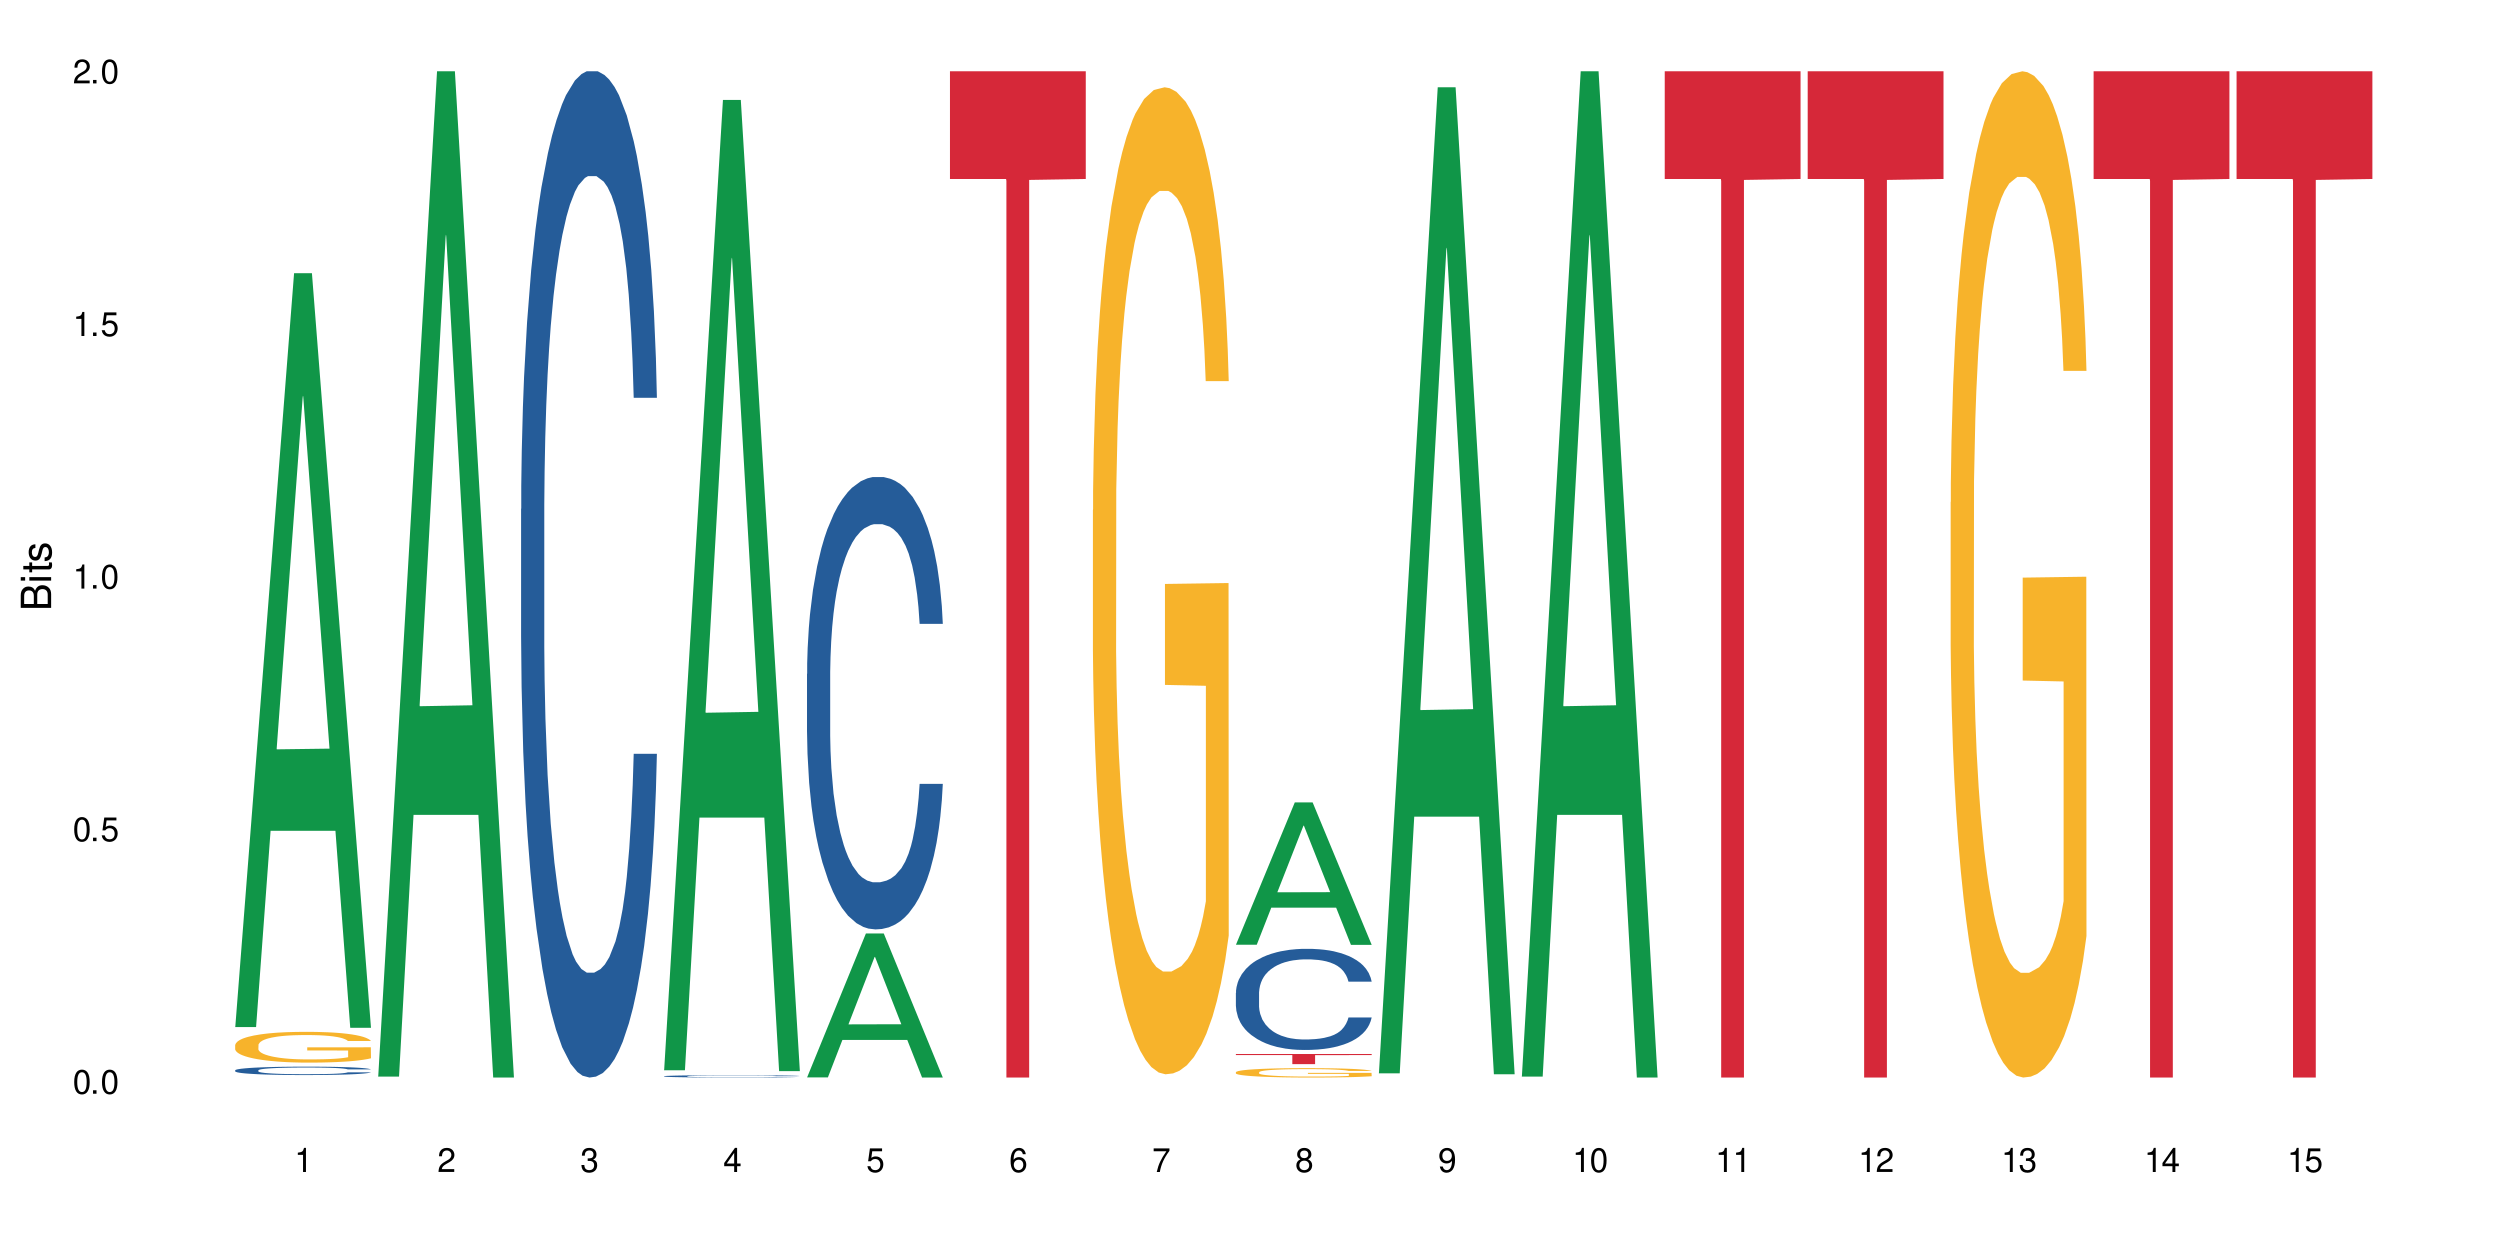 <?xml version="1.0" encoding="UTF-8"?>
<svg xmlns="http://www.w3.org/2000/svg" xmlns:xlink="http://www.w3.org/1999/xlink" width="720" height="360" viewBox="0 0 720 360">
<defs>
<g>
<g id="glyph-0-0">
</g>
<g id="glyph-0-1">
<path d="M 2.641 -6.938 C 2 -6.938 1.422 -6.656 1.078 -6.172 C 0.641 -5.562 0.406 -4.641 0.406 -3.359 C 0.406 -1.016 1.188 0.219 2.641 0.219 C 4.078 0.219 4.859 -1.016 4.859 -3.297 C 4.859 -4.641 4.656 -5.547 4.203 -6.172 C 3.844 -6.656 3.281 -6.938 2.641 -6.938 Z M 2.641 -6.188 C 3.547 -6.188 4 -5.25 4 -3.375 C 4 -1.406 3.562 -0.484 2.625 -0.484 C 1.734 -0.484 1.281 -1.438 1.281 -3.344 C 1.281 -5.25 1.734 -6.188 2.641 -6.188 Z M 2.641 -6.188 "/>
</g>
<g id="glyph-0-2">
<path d="M 1.828 -1 L 0.828 -1 L 0.828 0 L 1.828 0 Z M 1.828 -1 "/>
</g>
<g id="glyph-0-3">
<path d="M 4.562 -6.797 L 1.062 -6.797 L 0.547 -3.094 L 1.328 -3.094 C 1.719 -3.562 2.047 -3.734 2.578 -3.734 C 3.484 -3.734 4.062 -3.109 4.062 -2.094 C 4.062 -1.125 3.484 -0.531 2.578 -0.531 C 1.828 -0.531 1.375 -0.906 1.188 -1.672 L 0.328 -1.672 C 0.453 -1.109 0.547 -0.844 0.75 -0.594 C 1.125 -0.078 1.828 0.219 2.594 0.219 C 3.969 0.219 4.922 -0.781 4.922 -2.219 C 4.922 -3.562 4.031 -4.484 2.719 -4.484 C 2.25 -4.484 1.859 -4.359 1.469 -4.062 L 1.734 -5.969 L 4.562 -5.969 Z M 4.562 -6.797 "/>
</g>
<g id="glyph-0-4">
<path d="M 2.484 -4.938 L 2.484 0 L 3.328 0 L 3.328 -6.938 L 2.766 -6.938 C 2.469 -5.875 2.281 -5.734 0.984 -5.562 L 0.984 -4.938 Z M 2.484 -4.938 "/>
</g>
<g id="glyph-0-5">
<path d="M 4.859 -0.828 L 1.281 -0.828 C 1.359 -1.406 1.672 -1.781 2.5 -2.281 L 3.469 -2.828 C 4.406 -3.344 4.906 -4.062 4.906 -4.906 C 4.906 -5.484 4.672 -6.031 4.266 -6.406 C 3.859 -6.766 3.375 -6.938 2.719 -6.938 C 1.859 -6.938 1.219 -6.625 0.844 -6.031 C 0.609 -5.672 0.5 -5.234 0.484 -4.531 L 1.328 -4.531 C 1.359 -5.016 1.406 -5.281 1.531 -5.516 C 1.75 -5.938 2.188 -6.203 2.703 -6.203 C 3.469 -6.203 4.031 -5.641 4.031 -4.891 C 4.031 -4.344 3.719 -3.859 3.125 -3.516 L 2.234 -3 C 0.812 -2.172 0.406 -1.531 0.328 -0.016 L 4.859 -0.016 Z M 4.859 -0.828 "/>
</g>
<g id="glyph-0-6">
<path d="M 2.125 -3.188 L 2.578 -3.188 C 3.5 -3.188 3.984 -2.766 3.984 -1.922 C 3.984 -1.062 3.469 -0.531 2.594 -0.531 C 1.656 -0.531 1.203 -1 1.156 -2.016 L 0.312 -2.016 C 0.344 -1.453 0.438 -1.094 0.609 -0.781 C 0.953 -0.109 1.625 0.219 2.547 0.219 C 3.953 0.219 4.859 -0.625 4.859 -1.938 C 4.859 -2.828 4.516 -3.297 3.703 -3.594 C 4.344 -3.844 4.656 -4.328 4.656 -5.031 C 4.656 -6.219 3.875 -6.938 2.578 -6.938 C 1.203 -6.938 0.484 -6.172 0.453 -4.703 L 1.297 -4.703 C 1.312 -5.125 1.344 -5.359 1.453 -5.578 C 1.641 -5.969 2.062 -6.203 2.594 -6.203 C 3.344 -6.203 3.797 -5.75 3.797 -5 C 3.797 -4.516 3.609 -4.219 3.25 -4.047 C 3.016 -3.953 2.703 -3.922 2.125 -3.906 Z M 2.125 -3.188 "/>
</g>
<g id="glyph-0-7">
<path d="M 3.141 -1.672 L 3.141 0 L 3.984 0 L 3.984 -1.672 L 4.984 -1.672 L 4.984 -2.438 L 3.984 -2.438 L 3.984 -6.938 L 3.359 -6.938 L 0.266 -2.578 L 0.266 -1.672 Z M 3.141 -2.438 L 1 -2.438 L 3.141 -5.5 Z M 3.141 -2.438 "/>
</g>
<g id="glyph-0-8">
<path d="M 4.781 -5.125 C 4.609 -6.266 3.891 -6.938 2.844 -6.938 C 2.094 -6.938 1.422 -6.578 1.031 -5.953 C 0.594 -5.266 0.406 -4.422 0.406 -3.172 C 0.406 -2 0.578 -1.25 0.984 -0.641 C 1.359 -0.078 1.953 0.219 2.703 0.219 C 3.984 0.219 4.922 -0.75 4.922 -2.094 C 4.922 -3.375 4.062 -4.281 2.844 -4.281 C 2.172 -4.281 1.641 -4.031 1.281 -3.516 C 1.281 -5.234 1.828 -6.188 2.797 -6.188 C 3.391 -6.188 3.797 -5.797 3.938 -5.125 Z M 2.734 -3.531 C 3.547 -3.531 4.062 -2.953 4.062 -2.031 C 4.062 -1.156 3.484 -0.531 2.703 -0.531 C 1.922 -0.531 1.328 -1.188 1.328 -2.078 C 1.328 -2.938 1.906 -3.531 2.734 -3.531 Z M 2.734 -3.531 "/>
</g>
<g id="glyph-0-9">
<path d="M 4.984 -6.797 L 0.438 -6.797 L 0.438 -5.969 L 4.109 -5.969 C 2.5 -3.656 1.828 -2.234 1.328 0 L 2.219 0 C 2.594 -2.172 3.453 -4.047 4.984 -6.094 Z M 4.984 -6.797 "/>
</g>
<g id="glyph-0-10">
<path d="M 3.75 -3.656 C 4.469 -4.094 4.688 -4.438 4.688 -5.078 C 4.688 -6.172 3.844 -6.938 2.641 -6.938 C 1.438 -6.938 0.594 -6.172 0.594 -5.094 C 0.594 -4.438 0.812 -4.094 1.516 -3.656 C 0.734 -3.266 0.359 -2.703 0.359 -1.922 C 0.359 -0.656 1.281 0.219 2.641 0.219 C 3.984 0.219 4.922 -0.656 4.922 -1.922 C 4.922 -2.703 4.531 -3.266 3.75 -3.656 Z M 2.641 -6.188 C 3.359 -6.188 3.812 -5.75 3.812 -5.062 C 3.812 -4.406 3.344 -3.984 2.641 -3.984 C 1.922 -3.984 1.453 -4.406 1.453 -5.078 C 1.453 -5.75 1.922 -6.188 2.641 -6.188 Z M 2.641 -3.266 C 3.484 -3.266 4.062 -2.719 4.062 -1.906 C 4.062 -1.078 3.484 -0.531 2.625 -0.531 C 1.797 -0.531 1.219 -1.094 1.219 -1.906 C 1.219 -2.719 1.781 -3.266 2.641 -3.266 Z M 2.641 -3.266 "/>
</g>
<g id="glyph-0-11">
<path d="M 0.516 -1.578 C 0.672 -0.453 1.406 0.219 2.438 0.219 C 3.188 0.219 3.859 -0.141 4.266 -0.766 C 4.688 -1.453 4.891 -2.297 4.891 -3.547 C 4.891 -4.719 4.703 -5.453 4.312 -6.078 C 3.938 -6.641 3.344 -6.938 2.594 -6.938 C 1.297 -6.938 0.359 -5.969 0.359 -4.625 C 0.359 -3.344 1.234 -2.453 2.453 -2.453 C 3.094 -2.453 3.578 -2.672 4.016 -3.203 C 4 -1.484 3.469 -0.531 2.5 -0.531 C 1.906 -0.531 1.484 -0.906 1.359 -1.578 Z M 2.578 -6.203 C 3.375 -6.203 3.969 -5.531 3.969 -4.641 C 3.969 -3.797 3.391 -3.188 2.547 -3.188 C 1.734 -3.188 1.234 -3.766 1.234 -4.688 C 1.234 -5.562 1.797 -6.203 2.578 -6.203 Z M 2.578 -6.203 "/>
</g>
<g id="glyph-1-0">
</g>
<g id="glyph-1-1">
<path d="M 0 -0.953 L 0 -4.891 C 0 -5.719 -0.234 -6.344 -0.734 -6.797 C -1.188 -7.234 -1.812 -7.469 -2.5 -7.469 C -3.547 -7.469 -4.188 -7 -4.625 -5.875 C -4.984 -6.688 -5.625 -7.094 -6.531 -7.094 C -7.172 -7.094 -7.734 -6.859 -8.141 -6.391 C -8.562 -5.922 -8.75 -5.344 -8.75 -4.5 L -8.75 -0.953 Z M -4.984 -2.062 L -7.766 -2.062 L -7.766 -4.219 C -7.766 -4.844 -7.688 -5.203 -7.453 -5.5 C -7.219 -5.812 -6.859 -5.969 -6.375 -5.969 C -5.891 -5.969 -5.531 -5.812 -5.297 -5.5 C -5.062 -5.203 -4.984 -4.844 -4.984 -4.219 Z M -0.984 -2.062 L -4 -2.062 L -4 -4.781 C -4 -5.766 -3.438 -6.359 -2.484 -6.359 C -1.547 -6.359 -0.984 -5.766 -0.984 -4.781 Z M -0.984 -2.062 "/>
</g>
<g id="glyph-1-2">
<path d="M -6.281 -1.797 L -6.281 -0.797 L 0 -0.797 L 0 -1.797 Z M -8.75 -1.797 L -8.75 -0.797 L -7.484 -0.797 L -7.484 -1.797 Z M -8.75 -1.797 "/>
</g>
<g id="glyph-1-3">
<path d="M -6.281 -3.047 L -6.281 -2.016 L -8.016 -2.016 L -8.016 -1.016 L -6.281 -1.016 L -6.281 -0.172 L -5.469 -0.172 L -5.469 -1.016 L -0.719 -1.016 C -0.078 -1.016 0.281 -1.453 0.281 -2.234 C 0.281 -2.5 0.25 -2.719 0.188 -3.047 L -0.641 -3.047 C -0.609 -2.906 -0.594 -2.766 -0.594 -2.562 C -0.594 -2.141 -0.719 -2.016 -1.156 -2.016 L -5.469 -2.016 L -5.469 -3.047 Z M -6.281 -3.047 "/>
</g>
<g id="glyph-1-4">
<path d="M -4.531 -5.25 C -5.766 -5.25 -6.469 -4.422 -6.469 -2.969 C -6.469 -1.516 -5.719 -0.562 -4.547 -0.562 C -3.562 -0.562 -3.094 -1.062 -2.734 -2.562 L -2.516 -3.484 C -2.344 -4.188 -2.094 -4.469 -1.641 -4.469 C -1.047 -4.469 -0.641 -3.875 -0.641 -3 C -0.641 -2.453 -0.797 -2 -1.062 -1.75 C -1.25 -1.594 -1.422 -1.531 -1.875 -1.469 L -1.875 -0.406 C -0.422 -0.453 0.281 -1.266 0.281 -2.922 C 0.281 -4.5 -0.5 -5.516 -1.719 -5.516 C -2.656 -5.516 -3.172 -4.984 -3.469 -3.734 L -3.703 -2.766 C -3.891 -1.953 -4.156 -1.609 -4.594 -1.609 C -5.188 -1.609 -5.547 -2.125 -5.547 -2.938 C -5.547 -3.75 -5.203 -4.172 -4.531 -4.203 Z M -4.531 -5.25 "/>
</g>
</g>
</defs>
<rect x="-72" y="-36" width="864" height="432" fill="rgb(100%, 100%, 100%)" fill-opacity="1"/>
<path fill-rule="nonzero" fill="rgb(6.275%, 58.824%, 28.235%)" fill-opacity="1" d="M 67.73 295.801 L 67.773 295.598 L 84.695 78.684 L 89.836 78.684 L 106.844 296.004 L 100.867 296.004 L 96.605 239.277 L 77.926 239.277 L 73.75 295.801 L 67.73 295.801 L 79.723 215.812 L 94.895 215.605 L 87.328 114.191 L 87.246 113.988 L 87.16 114.598 L 79.684 215.605 L 79.723 215.812 Z M 67.73 295.801 "/>
<path fill-rule="nonzero" fill="rgb(14.51%, 36.078%, 60%)" fill-opacity="1" d="M 67.73 308.25 L 67.777 308.25 L 67.777 308.195 L 67.922 308.109 L 68.254 308.004 L 68.59 307.934 L 69.449 307.801 L 70.641 307.676 L 71.879 307.578 L 72.785 307.52 L 73.598 307.477 L 75.457 307.395 L 76.652 307.352 L 77.938 307.316 L 79.512 307.277 L 80.656 307.254 L 83.234 307.219 L 85.141 307.203 L 86.621 307.199 L 89.816 307.199 L 91.723 307.207 L 93.105 307.219 L 94.633 307.234 L 95.922 307.254 L 98.164 307.305 L 100.168 307.367 L 101.074 307.402 L 102.504 307.469 L 103.602 307.535 L 104.363 307.594 L 105.223 307.676 L 105.984 307.773 L 106.559 307.887 L 106.844 307.984 L 100.168 307.984 L 99.832 307.895 L 99.449 307.824 L 98.734 307.734 L 98.02 307.672 L 97.02 307.605 L 96.113 307.566 L 94.871 307.523 L 93.773 307.496 L 92.629 307.477 L 91.531 307.465 L 89.434 307.449 L 87 307.449 L 86.094 307.453 L 84.234 307.473 L 83.234 307.488 L 81.801 307.52 L 80.801 307.547 L 79.609 307.59 L 78.797 307.629 L 77.797 307.688 L 77.078 307.738 L 76.27 307.809 L 75.793 307.867 L 75.363 307.926 L 74.98 308 L 74.695 308.078 L 74.504 308.16 L 74.41 308.238 L 74.41 308.582 L 74.504 308.66 L 74.742 308.754 L 75.363 308.891 L 76.27 309.008 L 77.32 309.098 L 78.32 309.164 L 78.891 309.195 L 79.656 309.23 L 80.848 309.277 L 82.566 309.32 L 83.566 309.336 L 85.094 309.355 L 86.668 309.363 L 88.766 309.363 L 90.625 309.355 L 91.867 309.344 L 93.156 309.328 L 94.918 309.289 L 96.016 309.254 L 96.969 309.211 L 97.688 309.168 L 98.164 309.133 L 98.879 309.066 L 99.449 308.992 L 99.879 308.914 L 100.168 308.84 L 106.844 308.84 L 106.559 308.926 L 106.129 309.012 L 105.699 309.078 L 105.031 309.152 L 104.27 309.223 L 103.172 309.301 L 102.266 309.352 L 101.074 309.406 L 99.977 309.449 L 98.781 309.484 L 97.02 309.531 L 95.875 309.551 L 94.633 309.57 L 93.156 309.59 L 91.293 309.605 L 89.289 309.613 L 87.43 309.617 L 85.426 309.613 L 83.949 309.602 L 81.992 309.582 L 79.559 309.543 L 77.797 309.5 L 76.414 309.461 L 75.219 309.414 L 73.883 309.355 L 72.168 309.258 L 71.117 309.184 L 70.402 309.121 L 69.59 309.035 L 69.02 308.957 L 68.352 308.832 L 67.875 308.676 L 67.73 308.555 Z M 67.73 308.25 "/>
<path fill-rule="nonzero" fill="rgb(96.863%, 70.196%, 16.863%)" fill-opacity="1" d="M 67.73 300.965 L 67.777 300.957 L 67.777 300.797 L 67.969 300.434 L 68.445 299.93 L 69.066 299.516 L 69.734 299.195 L 70.164 299.023 L 70.879 298.781 L 71.5 298.602 L 73.074 298.238 L 75.078 297.898 L 76.172 297.754 L 77.414 297.613 L 79.18 297.461 L 79.988 297.402 L 82.469 297.273 L 85.285 297.195 L 88.383 297.168 L 89.816 297.176 L 91.77 297.211 L 94.441 297.301 L 95.969 297.379 L 97.16 297.461 L 98.402 297.566 L 99.926 297.727 L 101.359 297.922 L 102.504 298.117 L 103.648 298.359 L 104.602 298.617 L 105.414 298.902 L 106.129 299.242 L 106.559 299.523 L 106.844 299.809 L 100.215 299.809 L 99.832 299.523 L 99.402 299.309 L 98.688 299.039 L 97.973 298.844 L 97.258 298.691 L 95.922 298.48 L 94.777 298.352 L 93.344 298.238 L 91.961 298.164 L 90.387 298.117 L 89.434 298.102 L 86.906 298.102 L 84.617 298.156 L 83.281 298.223 L 82.328 298.285 L 80.992 298.406 L 80.18 298.504 L 79.703 298.57 L 78.273 298.82 L 77.32 299.047 L 76.793 299.203 L 76.125 299.445 L 75.648 299.664 L 75.125 299.988 L 74.84 300.23 L 74.457 300.781 L 74.41 302.238 L 74.551 302.547 L 74.84 302.879 L 75.219 303.168 L 75.793 303.477 L 76.363 303.711 L 77.367 304.027 L 78.227 304.238 L 78.891 304.375 L 80.18 304.594 L 80.703 304.668 L 81.945 304.812 L 83.234 304.926 L 84.809 305.023 L 86 305.07 L 87.906 305.113 L 90.34 305.113 L 93.203 305.062 L 95.016 305 L 96.254 304.934 L 97.066 304.875 L 98.066 304.789 L 98.781 304.707 L 99.449 304.617 L 100.262 304.48 L 100.262 302.547 L 88.48 302.535 L 88.48 301.629 L 106.797 301.621 L 106.844 304.789 L 105.844 305.008 L 104.602 305.215 L 103.41 305.379 L 102.168 305.516 L 100.406 305.672 L 98.973 305.766 L 96.781 305.879 L 94.777 305.953 L 92.676 306.004 L 90.816 306.027 L 88.621 306.035 L 86.668 306.02 L 84.57 305.969 L 82.898 305.906 L 81.371 305.824 L 79.848 305.719 L 77.938 305.547 L 76.699 305.41 L 75.41 305.242 L 74.121 305.039 L 72.977 304.82 L 72.215 304.648 L 71.453 304.457 L 70.641 304.211 L 69.879 303.938 L 69.305 303.688 L 68.781 303.402 L 68.398 303.137 L 68.016 302.773 L 67.828 302.48 L 67.73 302.23 Z M 67.73 300.965 "/>
<path fill-rule="nonzero" fill="rgb(6.275%, 58.824%, 28.235%)" fill-opacity="1" d="M 108.902 310.059 L 108.945 309.789 L 125.867 20.527 L 131.008 20.527 L 148.016 310.332 L 142.039 310.332 L 137.777 234.684 L 119.098 234.684 L 114.922 310.059 L 108.902 310.059 L 120.895 203.391 L 136.062 203.117 L 128.5 67.875 L 128.418 67.602 L 128.332 68.418 L 120.855 203.117 L 120.895 203.391 Z M 108.902 310.059 "/>
<path fill-rule="nonzero" fill="rgb(14.51%, 36.078%, 60%)" fill-opacity="1" d="M 150.074 146.621 L 150.121 146.355 L 150.121 140 L 150.266 129.934 L 150.598 117.215 L 150.934 108.477 L 151.793 92.844 L 152.984 77.746 L 154.223 66.09 L 155.129 59.203 L 155.941 53.902 L 157.801 44.102 L 158.992 39.07 L 160.281 34.566 L 161.855 30.062 L 163 27.414 L 165.578 23.176 L 167.484 21.32 L 168.965 20.527 L 172.16 20.527 L 174.066 21.586 L 175.449 22.91 L 176.977 25.031 L 178.266 27.414 L 180.508 33.242 L 182.508 40.66 L 183.414 44.898 L 184.848 53.109 L 185.945 61.055 L 186.707 67.945 L 187.566 77.746 L 188.328 89.668 L 188.902 103.176 L 189.188 114.566 L 182.508 114.566 L 182.176 103.973 L 181.793 95.758 L 181.078 84.898 L 180.363 77.215 L 179.359 69.535 L 178.453 64.5 L 177.215 59.469 L 176.117 56.289 L 174.973 53.902 L 173.875 52.316 L 171.777 50.727 L 169.344 50.727 L 168.438 51.254 L 166.578 53.375 L 165.578 55.23 L 164.145 58.938 L 163.145 62.383 L 161.953 67.68 L 161.141 72.184 L 160.137 79.07 L 159.422 85.164 L 158.613 93.906 L 158.137 100.527 L 157.707 107.945 L 157.324 116.688 L 157.039 125.957 L 156.848 135.762 L 156.754 145.297 L 156.754 186.355 L 156.848 195.895 L 157.086 207.02 L 157.707 223.18 L 158.613 237.219 L 159.66 248.344 L 160.664 256.293 L 161.234 260 L 162 264.238 L 163.191 269.535 L 164.91 274.836 L 165.91 276.953 L 167.438 279.074 L 169.012 280.133 L 171.109 280.133 L 172.969 279.074 L 174.211 277.75 L 175.496 275.629 L 177.262 271.125 L 178.359 266.887 L 179.312 261.855 L 180.027 256.82 L 180.508 252.582 L 181.223 244.371 L 181.793 235.363 L 182.223 226.094 L 182.508 217.086 L 189.188 217.086 L 188.902 227.684 L 188.473 238.012 L 188.043 245.695 L 187.375 254.969 L 186.613 263.18 L 185.516 272.449 L 184.609 278.543 L 183.414 285.168 L 182.32 290.199 L 181.125 294.703 L 179.359 300 L 178.215 302.648 L 176.977 305.035 L 175.496 307.152 L 173.637 309.008 L 171.633 310.066 L 169.773 310.332 L 167.77 309.801 L 166.293 308.742 L 164.336 306.359 L 161.902 301.59 L 160.137 296.559 L 158.754 291.523 L 157.562 286.227 L 156.227 279.074 L 154.512 267.418 L 153.461 258.41 L 152.746 250.992 L 151.934 240.664 L 151.363 231.391 L 150.695 216.555 L 150.219 197.746 L 150.074 183.18 Z M 150.074 146.621 "/>
<path fill-rule="nonzero" fill="rgb(6.275%, 58.824%, 28.235%)" fill-opacity="1" d="M 191.246 308.227 L 191.289 307.965 L 208.211 28.773 L 213.352 28.773 L 230.359 308.492 L 224.383 308.492 L 220.121 235.477 L 201.441 235.477 L 197.262 308.227 L 191.246 308.227 L 203.238 205.27 L 218.406 205.008 L 210.844 74.473 L 210.762 74.211 L 210.676 74.996 L 203.195 205.008 L 203.238 205.27 Z M 191.246 308.227 "/>
<path fill-rule="nonzero" fill="rgb(14.51%, 36.078%, 60%)" fill-opacity="1" d="M 191.246 309.949 L 191.293 309.949 L 191.293 309.934 L 191.438 309.91 L 191.77 309.879 L 192.105 309.859 L 192.965 309.824 L 194.156 309.789 L 195.395 309.762 L 196.301 309.746 L 197.113 309.734 L 198.973 309.711 L 200.164 309.699 L 201.453 309.688 L 203.027 309.676 L 204.172 309.672 L 206.746 309.66 L 208.656 309.656 L 215.238 309.656 L 216.621 309.66 L 218.148 309.664 L 219.438 309.672 L 221.676 309.684 L 223.68 309.703 L 224.586 309.711 L 226.02 309.73 L 227.117 309.75 L 227.879 309.766 L 228.738 309.789 L 229.5 309.816 L 230.074 309.848 L 230.359 309.875 L 223.68 309.875 L 223.348 309.852 L 222.965 309.832 L 222.25 309.805 L 221.535 309.785 L 220.531 309.77 L 219.625 309.758 L 218.387 309.746 L 217.289 309.738 L 216.145 309.734 L 215.047 309.73 L 212.949 309.727 L 209.609 309.727 L 207.75 309.73 L 206.746 309.734 L 205.316 309.746 L 204.316 309.754 L 203.121 309.766 L 202.312 309.773 L 201.309 309.793 L 200.594 309.805 L 199.785 309.824 L 199.309 309.84 L 198.879 309.859 L 198.496 309.879 L 198.211 309.902 L 198.02 309.926 L 197.922 309.945 L 197.922 310.043 L 198.02 310.066 L 198.258 310.09 L 198.879 310.129 L 199.785 310.16 L 200.832 310.188 L 201.836 310.207 L 202.406 310.215 L 203.172 310.223 L 204.363 310.238 L 206.082 310.25 L 207.082 310.254 L 208.609 310.258 L 210.184 310.262 L 212.281 310.262 L 214.141 310.258 L 215.383 310.258 L 216.668 310.25 L 218.434 310.242 L 219.531 310.23 L 220.484 310.219 L 221.676 310.199 L 222.395 310.18 L 222.965 310.156 L 223.395 310.137 L 223.68 310.113 L 230.359 310.113 L 230.074 310.141 L 229.645 310.164 L 229.215 310.18 L 228.547 310.203 L 227.781 310.223 L 226.688 310.242 L 225.781 310.258 L 224.586 310.273 L 223.488 310.285 L 222.297 310.297 L 220.531 310.309 L 219.387 310.316 L 218.148 310.32 L 216.668 310.324 L 214.809 310.328 L 212.805 310.332 L 208.941 310.332 L 207.465 310.328 L 205.508 310.324 L 203.074 310.312 L 201.309 310.301 L 199.926 310.289 L 198.734 310.277 L 197.398 310.258 L 195.684 310.23 L 194.633 310.211 L 193.918 310.195 L 193.105 310.168 L 192.535 310.148 L 191.867 310.113 L 191.391 310.07 L 191.246 310.035 Z M 191.246 309.949 "/>
<path fill-rule="nonzero" fill="rgb(6.275%, 58.824%, 28.235%)" fill-opacity="1" d="M 232.418 310.293 L 232.461 310.254 L 249.383 268.836 L 254.523 268.836 L 271.531 310.332 L 265.555 310.332 L 261.293 299.5 L 242.613 299.5 L 238.434 310.293 L 232.418 310.293 L 244.41 295.02 L 259.578 294.98 L 252.016 275.613 L 251.934 275.574 L 251.848 275.691 L 244.367 294.98 L 244.41 295.02 Z M 232.418 310.293 "/>
<path fill-rule="nonzero" fill="rgb(14.51%, 36.078%, 60%)" fill-opacity="1" d="M 232.418 194.082 L 232.465 193.961 L 232.465 191.102 L 232.609 186.578 L 232.941 180.863 L 233.277 176.934 L 234.133 169.906 L 235.328 163.121 L 236.566 157.883 L 237.473 154.785 L 238.285 152.402 L 240.145 147.996 L 241.336 145.734 L 242.625 143.711 L 244.199 141.688 L 245.344 140.496 L 247.918 138.59 L 249.828 137.758 L 251.305 137.398 L 254.504 137.398 L 256.41 137.875 L 257.793 138.473 L 259.32 139.426 L 260.609 140.496 L 262.848 143.117 L 264.852 146.449 L 265.758 148.355 L 267.191 152.047 L 268.285 155.617 L 269.051 158.715 L 269.91 163.121 L 270.672 168.48 L 271.246 174.551 L 271.531 179.672 L 264.852 179.672 L 264.52 174.91 L 264.137 171.219 L 263.422 166.336 L 262.707 162.883 L 261.703 159.43 L 260.797 157.168 L 259.559 154.902 L 258.461 153.477 L 257.316 152.402 L 256.219 151.688 L 254.121 150.973 L 251.688 150.973 L 250.781 151.211 L 248.922 152.164 L 247.918 153 L 246.488 154.664 L 245.488 156.215 L 244.293 158.594 L 243.484 160.621 L 242.48 163.715 L 241.766 166.453 L 240.957 170.383 L 240.48 173.359 L 240.051 176.695 L 239.668 180.625 L 239.383 184.793 L 239.191 189.199 L 239.094 193.484 L 239.094 211.941 L 239.191 216.23 L 239.43 221.23 L 240.051 228.492 L 240.957 234.805 L 242.004 239.805 L 243.008 243.379 L 243.578 245.047 L 244.344 246.949 L 245.535 249.332 L 247.25 251.715 L 248.254 252.668 L 249.781 253.617 L 251.355 254.094 L 253.453 254.094 L 255.312 253.617 L 256.555 253.023 L 257.84 252.07 L 259.605 250.047 L 260.703 248.141 L 261.656 245.879 L 262.371 243.617 L 262.848 241.711 L 263.566 238.02 L 264.137 233.973 L 264.566 229.805 L 264.852 225.754 L 271.531 225.754 L 271.246 230.52 L 270.816 235.16 L 270.387 238.617 L 269.719 242.781 L 268.953 246.473 L 267.859 250.641 L 266.953 253.383 L 265.758 256.359 L 264.66 258.621 L 263.469 260.645 L 261.703 263.027 L 260.559 264.219 L 259.32 265.289 L 257.84 266.242 L 255.98 267.074 L 253.977 267.551 L 252.117 267.672 L 250.113 267.434 L 248.637 266.957 L 246.68 265.883 L 244.246 263.742 L 242.48 261.477 L 241.098 259.215 L 239.906 256.836 L 238.57 253.617 L 236.852 248.379 L 235.805 244.332 L 235.09 240.996 L 234.277 236.352 L 233.707 232.184 L 233.039 225.516 L 232.559 217.062 L 232.418 210.512 Z M 232.418 194.082 "/>
<path fill-rule="nonzero" fill="rgb(83.922%, 15.686%, 22.353%)" fill-opacity="1" d="M 273.59 20.527 L 312.703 20.527 L 312.703 51.547 L 296.402 51.82 L 296.402 310.332 L 289.844 310.332 L 289.844 52.094 L 289.746 51.547 L 273.59 51.547 Z M 273.59 20.527 "/>
<path fill-rule="nonzero" fill="rgb(96.863%, 70.196%, 16.863%)" fill-opacity="1" d="M 314.762 146.887 L 314.809 146.629 L 314.809 141.438 L 315 129.754 L 315.477 113.66 L 316.098 100.422 L 316.766 90.035 L 317.191 84.586 L 317.91 76.797 L 318.527 71.086 L 320.102 59.402 L 322.105 48.5 L 323.203 43.828 L 324.445 39.414 L 326.207 34.48 L 327.02 32.664 L 329.5 28.512 L 332.312 25.914 L 335.414 25.137 L 336.844 25.395 L 338.801 26.434 L 341.473 29.289 L 343 31.887 L 344.191 34.48 L 345.43 37.855 L 346.957 43.051 L 348.387 49.281 L 349.531 55.508 L 350.68 63.297 L 351.633 71.605 L 352.441 80.691 L 353.16 91.594 L 353.586 100.68 L 353.875 109.766 L 347.242 109.766 L 346.863 100.68 L 346.434 93.672 L 345.719 85.105 L 345 78.875 L 344.285 73.941 L 342.949 67.191 L 341.805 63.039 L 340.375 59.402 L 338.992 57.066 L 337.418 55.508 L 336.465 54.992 L 333.938 54.992 L 331.645 56.809 L 330.309 58.883 L 329.355 60.961 L 328.02 64.855 L 327.211 67.969 L 326.734 70.047 L 325.301 78.094 L 324.348 85.363 L 323.824 90.297 L 323.156 98.082 L 322.68 105.094 L 322.152 115.477 L 321.867 123.266 L 321.484 140.918 L 321.438 187.645 L 321.582 197.512 L 321.867 208.152 L 322.25 217.5 L 322.82 227.363 L 323.395 234.891 L 324.395 245.016 L 325.254 251.766 L 325.922 256.18 L 327.211 263.188 L 327.734 265.523 L 328.977 270.199 L 330.262 273.832 L 331.836 276.945 L 333.031 278.504 L 334.938 279.801 L 337.371 279.801 L 340.23 278.246 L 342.043 276.168 L 343.285 274.09 L 344.094 272.273 L 345.098 269.418 L 345.812 266.824 L 346.48 263.969 L 347.293 259.555 L 347.293 197.512 L 335.508 197.25 L 335.508 168.176 L 353.824 167.914 L 353.875 269.418 L 352.871 276.426 L 351.633 283.176 L 350.438 288.371 L 349.199 292.781 L 347.434 297.715 L 346.004 300.828 L 343.809 304.465 L 341.805 306.801 L 339.707 308.359 L 337.848 309.137 L 335.652 309.398 L 333.695 308.879 L 331.598 307.32 L 329.93 305.242 L 328.402 302.648 L 326.875 299.273 L 324.969 293.82 L 323.727 289.406 L 322.441 283.957 L 321.152 277.465 L 320.008 270.457 L 319.246 265.004 L 318.48 258.773 L 317.672 250.988 L 316.906 242.16 L 316.336 234.113 L 315.809 225.027 L 315.43 216.461 L 315.047 204.777 L 314.855 195.434 L 314.762 187.387 Z M 314.762 146.887 "/>
<path fill-rule="nonzero" fill="rgb(6.275%, 58.824%, 28.235%)" fill-opacity="1" d="M 355.934 272.078 L 355.973 272.043 L 372.898 231.098 L 378.039 231.098 L 395.047 272.117 L 389.07 272.117 L 384.809 261.41 L 366.129 261.41 L 361.949 272.078 L 355.934 272.078 L 367.926 256.98 L 383.094 256.941 L 375.531 237.801 L 375.445 237.762 L 375.363 237.879 L 367.883 256.941 L 367.926 256.98 Z M 355.934 272.078 "/>
<path fill-rule="nonzero" fill="rgb(14.51%, 36.078%, 60%)" fill-opacity="1" d="M 355.934 285.949 L 355.98 285.922 L 355.98 285.281 L 356.125 284.273 L 356.457 282.996 L 356.789 282.117 L 357.648 280.547 L 358.844 279.031 L 360.082 277.859 L 360.988 277.168 L 361.801 276.637 L 363.66 275.652 L 364.852 275.145 L 366.141 274.691 L 367.715 274.242 L 368.859 273.973 L 371.434 273.547 L 373.344 273.363 L 374.82 273.281 L 378.016 273.281 L 379.926 273.391 L 381.309 273.523 L 382.836 273.734 L 384.121 273.973 L 386.363 274.559 L 388.367 275.305 L 389.273 275.73 L 390.703 276.555 L 391.801 277.352 L 392.566 278.047 L 393.422 279.031 L 394.188 280.227 L 394.758 281.586 L 395.047 282.727 L 388.367 282.727 L 388.035 281.664 L 387.652 280.84 L 386.938 279.75 L 386.223 278.977 L 385.219 278.203 L 384.312 277.699 L 383.074 277.195 L 381.977 276.875 L 380.832 276.637 L 379.734 276.477 L 377.637 276.316 L 375.203 276.316 L 374.297 276.367 L 372.438 276.582 L 371.434 276.77 L 370.004 277.141 L 369 277.488 L 367.809 278.02 L 367 278.473 L 365.996 279.164 L 365.281 279.773 L 364.469 280.652 L 363.992 281.316 L 363.562 282.062 L 363.184 282.941 L 362.895 283.871 L 362.707 284.855 L 362.609 285.816 L 362.609 289.938 L 362.707 290.898 L 362.945 292.016 L 363.562 293.637 L 364.469 295.047 L 365.52 296.164 L 366.52 296.965 L 367.094 297.336 L 367.855 297.762 L 369.051 298.293 L 370.766 298.828 L 371.77 299.039 L 373.293 299.254 L 374.867 299.359 L 376.969 299.359 L 378.828 299.254 L 380.066 299.117 L 381.355 298.906 L 383.121 298.453 L 384.219 298.027 L 385.172 297.523 L 385.887 297.016 L 386.363 296.59 L 387.078 295.766 L 387.652 294.863 L 388.082 293.93 L 388.367 293.027 L 395.047 293.027 L 394.758 294.09 L 394.328 295.129 L 393.902 295.898 L 393.234 296.832 L 392.469 297.656 L 391.371 298.586 L 390.465 299.199 L 389.273 299.863 L 388.176 300.371 L 386.984 300.82 L 385.219 301.355 L 384.074 301.621 L 382.836 301.859 L 381.355 302.074 L 379.496 302.258 L 377.492 302.367 L 375.633 302.391 L 373.629 302.34 L 372.148 302.23 L 370.195 301.992 L 367.762 301.516 L 365.996 301.008 L 364.613 300.504 L 363.422 299.969 L 362.086 299.254 L 360.367 298.082 L 359.32 297.176 L 358.602 296.43 L 357.793 295.395 L 357.219 294.461 L 356.551 292.973 L 356.074 291.082 L 355.934 289.621 Z M 355.934 285.949 "/>
<path fill-rule="nonzero" fill="rgb(96.863%, 70.196%, 16.863%)" fill-opacity="1" d="M 355.934 308.785 L 355.98 308.781 L 355.98 308.734 L 356.172 308.621 L 356.648 308.469 L 357.27 308.344 L 357.938 308.242 L 358.363 308.191 L 359.082 308.117 L 359.699 308.062 L 361.273 307.953 L 363.277 307.848 L 364.375 307.805 L 365.613 307.762 L 367.379 307.715 L 368.191 307.695 L 370.672 307.656 L 373.484 307.633 L 376.586 307.625 L 378.016 307.629 L 379.973 307.637 L 382.645 307.664 L 384.172 307.691 L 385.363 307.715 L 386.602 307.746 L 388.129 307.797 L 389.559 307.855 L 390.703 307.914 L 391.848 307.988 L 392.805 308.066 L 393.613 308.156 L 394.328 308.258 L 394.758 308.344 L 395.047 308.43 L 388.414 308.43 L 388.035 308.344 L 387.605 308.277 L 386.891 308.195 L 386.172 308.137 L 385.457 308.09 L 384.121 308.027 L 382.977 307.984 L 381.547 307.953 L 380.164 307.93 L 378.59 307.914 L 377.637 307.91 L 375.105 307.91 L 372.816 307.926 L 371.48 307.945 L 370.527 307.965 L 369.191 308.004 L 368.383 308.035 L 367.906 308.055 L 366.473 308.129 L 365.52 308.199 L 364.996 308.246 L 364.328 308.32 L 363.852 308.387 L 363.324 308.484 L 363.039 308.559 L 362.656 308.727 L 362.609 309.172 L 362.754 309.266 L 363.039 309.367 L 363.422 309.457 L 363.992 309.551 L 364.566 309.621 L 365.566 309.719 L 366.426 309.785 L 367.094 309.824 L 368.383 309.891 L 368.906 309.914 L 370.148 309.961 L 371.434 309.992 L 373.008 310.023 L 374.199 310.039 L 376.109 310.051 L 378.543 310.051 L 381.402 310.035 L 383.215 310.016 L 384.457 309.996 L 385.266 309.98 L 386.27 309.953 L 386.984 309.926 L 387.652 309.898 L 388.461 309.859 L 388.461 309.266 L 376.68 309.266 L 376.68 308.988 L 394.996 308.984 L 395.047 309.953 L 394.043 310.02 L 392.805 310.082 L 391.609 310.133 L 390.371 310.176 L 388.605 310.223 L 387.176 310.25 L 384.98 310.285 L 382.977 310.309 L 380.879 310.324 L 379.02 310.328 L 376.824 310.332 L 374.867 310.328 L 372.77 310.312 L 371.102 310.293 L 369.574 310.27 L 368.047 310.234 L 366.141 310.184 L 364.898 310.141 L 363.613 310.09 L 362.324 310.027 L 361.18 309.961 L 360.414 309.91 L 359.652 309.852 L 358.844 309.777 L 358.078 309.691 L 357.508 309.617 L 356.98 309.527 L 356.602 309.449 L 356.219 309.336 L 356.027 309.246 L 355.934 309.172 Z M 355.934 308.785 "/>
<path fill-rule="nonzero" fill="rgb(83.922%, 15.686%, 22.353%)" fill-opacity="1" d="M 355.934 303.555 L 395.047 303.555 L 395.047 303.867 L 378.746 303.871 L 378.746 306.461 L 372.188 306.461 L 372.188 303.871 L 372.09 303.867 L 355.934 303.867 Z M 355.934 303.555 "/>
<path fill-rule="nonzero" fill="rgb(6.275%, 58.824%, 28.235%)" fill-opacity="1" d="M 397.105 309.129 L 397.145 308.863 L 414.07 25.137 L 419.211 25.137 L 436.219 309.398 L 430.242 309.398 L 425.98 235.195 L 407.301 235.195 L 403.121 309.129 L 397.105 309.129 L 409.098 204.5 L 424.266 204.234 L 416.703 71.578 L 416.617 71.312 L 416.535 72.113 L 409.055 204.234 L 409.098 204.5 Z M 397.105 309.129 "/>
<path fill-rule="nonzero" fill="rgb(6.275%, 58.824%, 28.235%)" fill-opacity="1" d="M 438.277 310.059 L 438.316 309.789 L 455.242 20.527 L 460.383 20.527 L 477.387 310.332 L 471.414 310.332 L 467.152 234.684 L 448.473 234.684 L 444.293 310.059 L 438.277 310.059 L 450.27 203.391 L 465.438 203.117 L 457.875 67.875 L 457.789 67.602 L 457.707 68.418 L 450.227 203.117 L 450.27 203.391 Z M 438.277 310.059 "/>
<path fill-rule="nonzero" fill="rgb(83.922%, 15.686%, 22.353%)" fill-opacity="1" d="M 479.445 20.527 L 518.559 20.527 L 518.559 51.547 L 502.258 51.82 L 502.258 310.332 L 495.699 310.332 L 495.699 52.094 L 495.605 51.547 L 479.445 51.547 Z M 479.445 20.527 "/>
<path fill-rule="nonzero" fill="rgb(83.922%, 15.686%, 22.353%)" fill-opacity="1" d="M 520.617 20.527 L 559.73 20.527 L 559.73 51.547 L 543.43 51.82 L 543.43 310.332 L 536.871 310.332 L 536.871 52.094 L 536.777 51.547 L 520.617 51.547 Z M 520.617 20.527 "/>
<path fill-rule="nonzero" fill="rgb(96.863%, 70.196%, 16.863%)" fill-opacity="1" d="M 561.789 144.652 L 561.84 144.387 L 561.84 139.094 L 562.027 127.184 L 562.504 110.777 L 563.125 97.277 L 563.793 86.691 L 564.223 81.133 L 564.938 73.195 L 565.559 67.371 L 567.133 55.461 L 569.137 44.348 L 570.234 39.582 L 571.473 35.082 L 573.238 30.055 L 574.051 28.203 L 576.531 23.965 L 579.344 21.32 L 582.445 20.527 L 583.875 20.789 L 585.832 21.848 L 588.5 24.762 L 590.027 27.406 L 591.219 30.055 L 592.461 33.496 L 593.988 38.789 L 595.418 45.141 L 596.562 51.492 L 597.707 59.43 L 598.66 67.902 L 599.473 77.164 L 600.188 88.281 L 600.617 97.543 L 600.902 106.805 L 594.273 106.805 L 593.891 97.543 L 593.461 90.398 L 592.746 81.664 L 592.031 75.312 L 591.316 70.281 L 589.98 63.402 L 588.836 59.168 L 587.406 55.461 L 586.02 53.078 L 584.449 51.492 L 583.492 50.961 L 580.965 50.961 L 578.676 52.816 L 577.34 54.934 L 576.387 57.051 L 575.051 61.02 L 574.238 64.195 L 573.762 66.312 L 572.332 74.516 L 571.379 81.93 L 570.852 86.957 L 570.184 94.898 L 569.707 102.043 L 569.184 112.629 L 568.898 120.57 L 568.516 138.566 L 568.469 186.207 L 568.609 196.262 L 568.898 207.113 L 569.277 216.641 L 569.852 226.699 L 570.426 234.375 L 571.426 244.695 L 572.285 251.578 L 572.953 256.078 L 574.238 263.223 L 574.766 265.605 L 576.004 270.367 L 577.293 274.074 L 578.867 277.25 L 580.059 278.836 L 581.969 280.16 L 584.398 280.16 L 587.262 278.574 L 589.074 276.457 L 590.312 274.34 L 591.125 272.484 L 592.125 269.574 L 592.844 266.926 L 593.512 264.016 L 594.32 259.516 L 594.32 196.262 L 582.539 195.996 L 582.539 166.355 L 600.855 166.09 L 600.902 269.574 L 599.902 276.719 L 598.66 283.602 L 597.469 288.895 L 596.23 293.395 L 594.465 298.422 L 593.031 301.598 L 590.84 305.305 L 588.836 307.688 L 586.738 309.273 L 584.875 310.066 L 582.684 310.332 L 580.727 309.805 L 578.629 308.215 L 576.957 306.098 L 575.434 303.453 L 573.906 300.012 L 571.996 294.453 L 570.758 289.953 L 569.469 284.395 L 568.184 277.777 L 567.039 270.633 L 566.273 265.074 L 565.512 258.723 L 564.699 250.781 L 563.938 241.785 L 563.363 233.578 L 562.84 224.316 L 562.457 215.582 L 562.078 203.672 L 561.887 194.145 L 561.789 185.941 Z M 561.789 144.652 "/>
<path fill-rule="nonzero" fill="rgb(83.922%, 15.686%, 22.353%)" fill-opacity="1" d="M 602.961 20.527 L 642.074 20.527 L 642.074 51.547 L 625.773 51.82 L 625.773 310.332 L 619.215 310.332 L 619.215 52.094 L 619.121 51.547 L 602.961 51.547 Z M 602.961 20.527 "/>
<path fill-rule="nonzero" fill="rgb(83.922%, 15.686%, 22.353%)" fill-opacity="1" d="M 644.133 20.527 L 683.246 20.527 L 683.246 51.547 L 666.945 51.82 L 666.945 310.332 L 660.387 310.332 L 660.387 52.094 L 660.293 51.547 L 644.133 51.547 Z M 644.133 20.527 "/>
<g fill="rgb(0%, 0%, 0%)" fill-opacity="1">
<use xlink:href="#glyph-0-1" x="20.965" y="314.993"/>
<use xlink:href="#glyph-0-2" x="25.965" y="314.993"/>
<use xlink:href="#glyph-0-1" x="28.965" y="314.993"/>
</g>
<g fill="rgb(0%, 0%, 0%)" fill-opacity="1">
<use xlink:href="#glyph-0-1" x="20.965" y="242.251"/>
<use xlink:href="#glyph-0-2" x="25.965" y="242.251"/>
<use xlink:href="#glyph-0-3" x="28.965" y="242.251"/>
</g>
<g fill="rgb(0%, 0%, 0%)" fill-opacity="1">
<use xlink:href="#glyph-0-4" x="20.965" y="169.509"/>
<use xlink:href="#glyph-0-2" x="25.965" y="169.509"/>
<use xlink:href="#glyph-0-1" x="28.965" y="169.509"/>
</g>
<g fill="rgb(0%, 0%, 0%)" fill-opacity="1">
<use xlink:href="#glyph-0-4" x="20.965" y="96.767"/>
<use xlink:href="#glyph-0-2" x="25.965" y="96.767"/>
<use xlink:href="#glyph-0-3" x="28.965" y="96.767"/>
</g>
<g fill="rgb(0%, 0%, 0%)" fill-opacity="1">
<use xlink:href="#glyph-0-5" x="20.965" y="24.024"/>
<use xlink:href="#glyph-0-2" x="25.965" y="24.024"/>
<use xlink:href="#glyph-0-1" x="28.965" y="24.024"/>
</g>
<g fill="rgb(0%, 0%, 0%)" fill-opacity="1">
<use xlink:href="#glyph-0-4" x="84.789" y="337.532"/>
</g>
<g fill="rgb(0%, 0%, 0%)" fill-opacity="1">
<use xlink:href="#glyph-0-5" x="125.961" y="337.532"/>
</g>
<g fill="rgb(0%, 0%, 0%)" fill-opacity="1">
<use xlink:href="#glyph-0-6" x="167.129" y="337.532"/>
</g>
<g fill="rgb(0%, 0%, 0%)" fill-opacity="1">
<use xlink:href="#glyph-0-7" x="208.301" y="337.532"/>
</g>
<g fill="rgb(0%, 0%, 0%)" fill-opacity="1">
<use xlink:href="#glyph-0-3" x="249.473" y="337.532"/>
</g>
<g fill="rgb(0%, 0%, 0%)" fill-opacity="1">
<use xlink:href="#glyph-0-8" x="290.645" y="337.532"/>
</g>
<g fill="rgb(0%, 0%, 0%)" fill-opacity="1">
<use xlink:href="#glyph-0-9" x="331.816" y="337.532"/>
</g>
<g fill="rgb(0%, 0%, 0%)" fill-opacity="1">
<use xlink:href="#glyph-0-10" x="372.988" y="337.532"/>
</g>
<g fill="rgb(0%, 0%, 0%)" fill-opacity="1">
<use xlink:href="#glyph-0-11" x="414.16" y="337.532"/>
</g>
<g fill="rgb(0%, 0%, 0%)" fill-opacity="1">
<use xlink:href="#glyph-0-4" x="452.832" y="337.532"/>
<use xlink:href="#glyph-0-1" x="457.832" y="337.532"/>
</g>
<g fill="rgb(0%, 0%, 0%)" fill-opacity="1">
<use xlink:href="#glyph-0-4" x="494.004" y="337.532"/>
<use xlink:href="#glyph-0-4" x="499.004" y="337.532"/>
</g>
<g fill="rgb(0%, 0%, 0%)" fill-opacity="1">
<use xlink:href="#glyph-0-4" x="535.176" y="337.532"/>
<use xlink:href="#glyph-0-5" x="540.176" y="337.532"/>
</g>
<g fill="rgb(0%, 0%, 0%)" fill-opacity="1">
<use xlink:href="#glyph-0-4" x="576.348" y="337.532"/>
<use xlink:href="#glyph-0-6" x="581.348" y="337.532"/>
</g>
<g fill="rgb(0%, 0%, 0%)" fill-opacity="1">
<use xlink:href="#glyph-0-4" x="617.52" y="337.532"/>
<use xlink:href="#glyph-0-7" x="622.52" y="337.532"/>
</g>
<g fill="rgb(0%, 0%, 0%)" fill-opacity="1">
<use xlink:href="#glyph-0-4" x="658.691" y="337.532"/>
<use xlink:href="#glyph-0-3" x="663.691" y="337.532"/>
</g>
<g fill="rgb(0%, 0%, 0%)" fill-opacity="1">
<use xlink:href="#glyph-1-1" x="14.725" y="176.012"/>
<use xlink:href="#glyph-1-2" x="14.725" y="168.012"/>
<use xlink:href="#glyph-1-3" x="14.725" y="165.012"/>
<use xlink:href="#glyph-1-4" x="14.725" y="162.012"/>
</g>
</svg>
